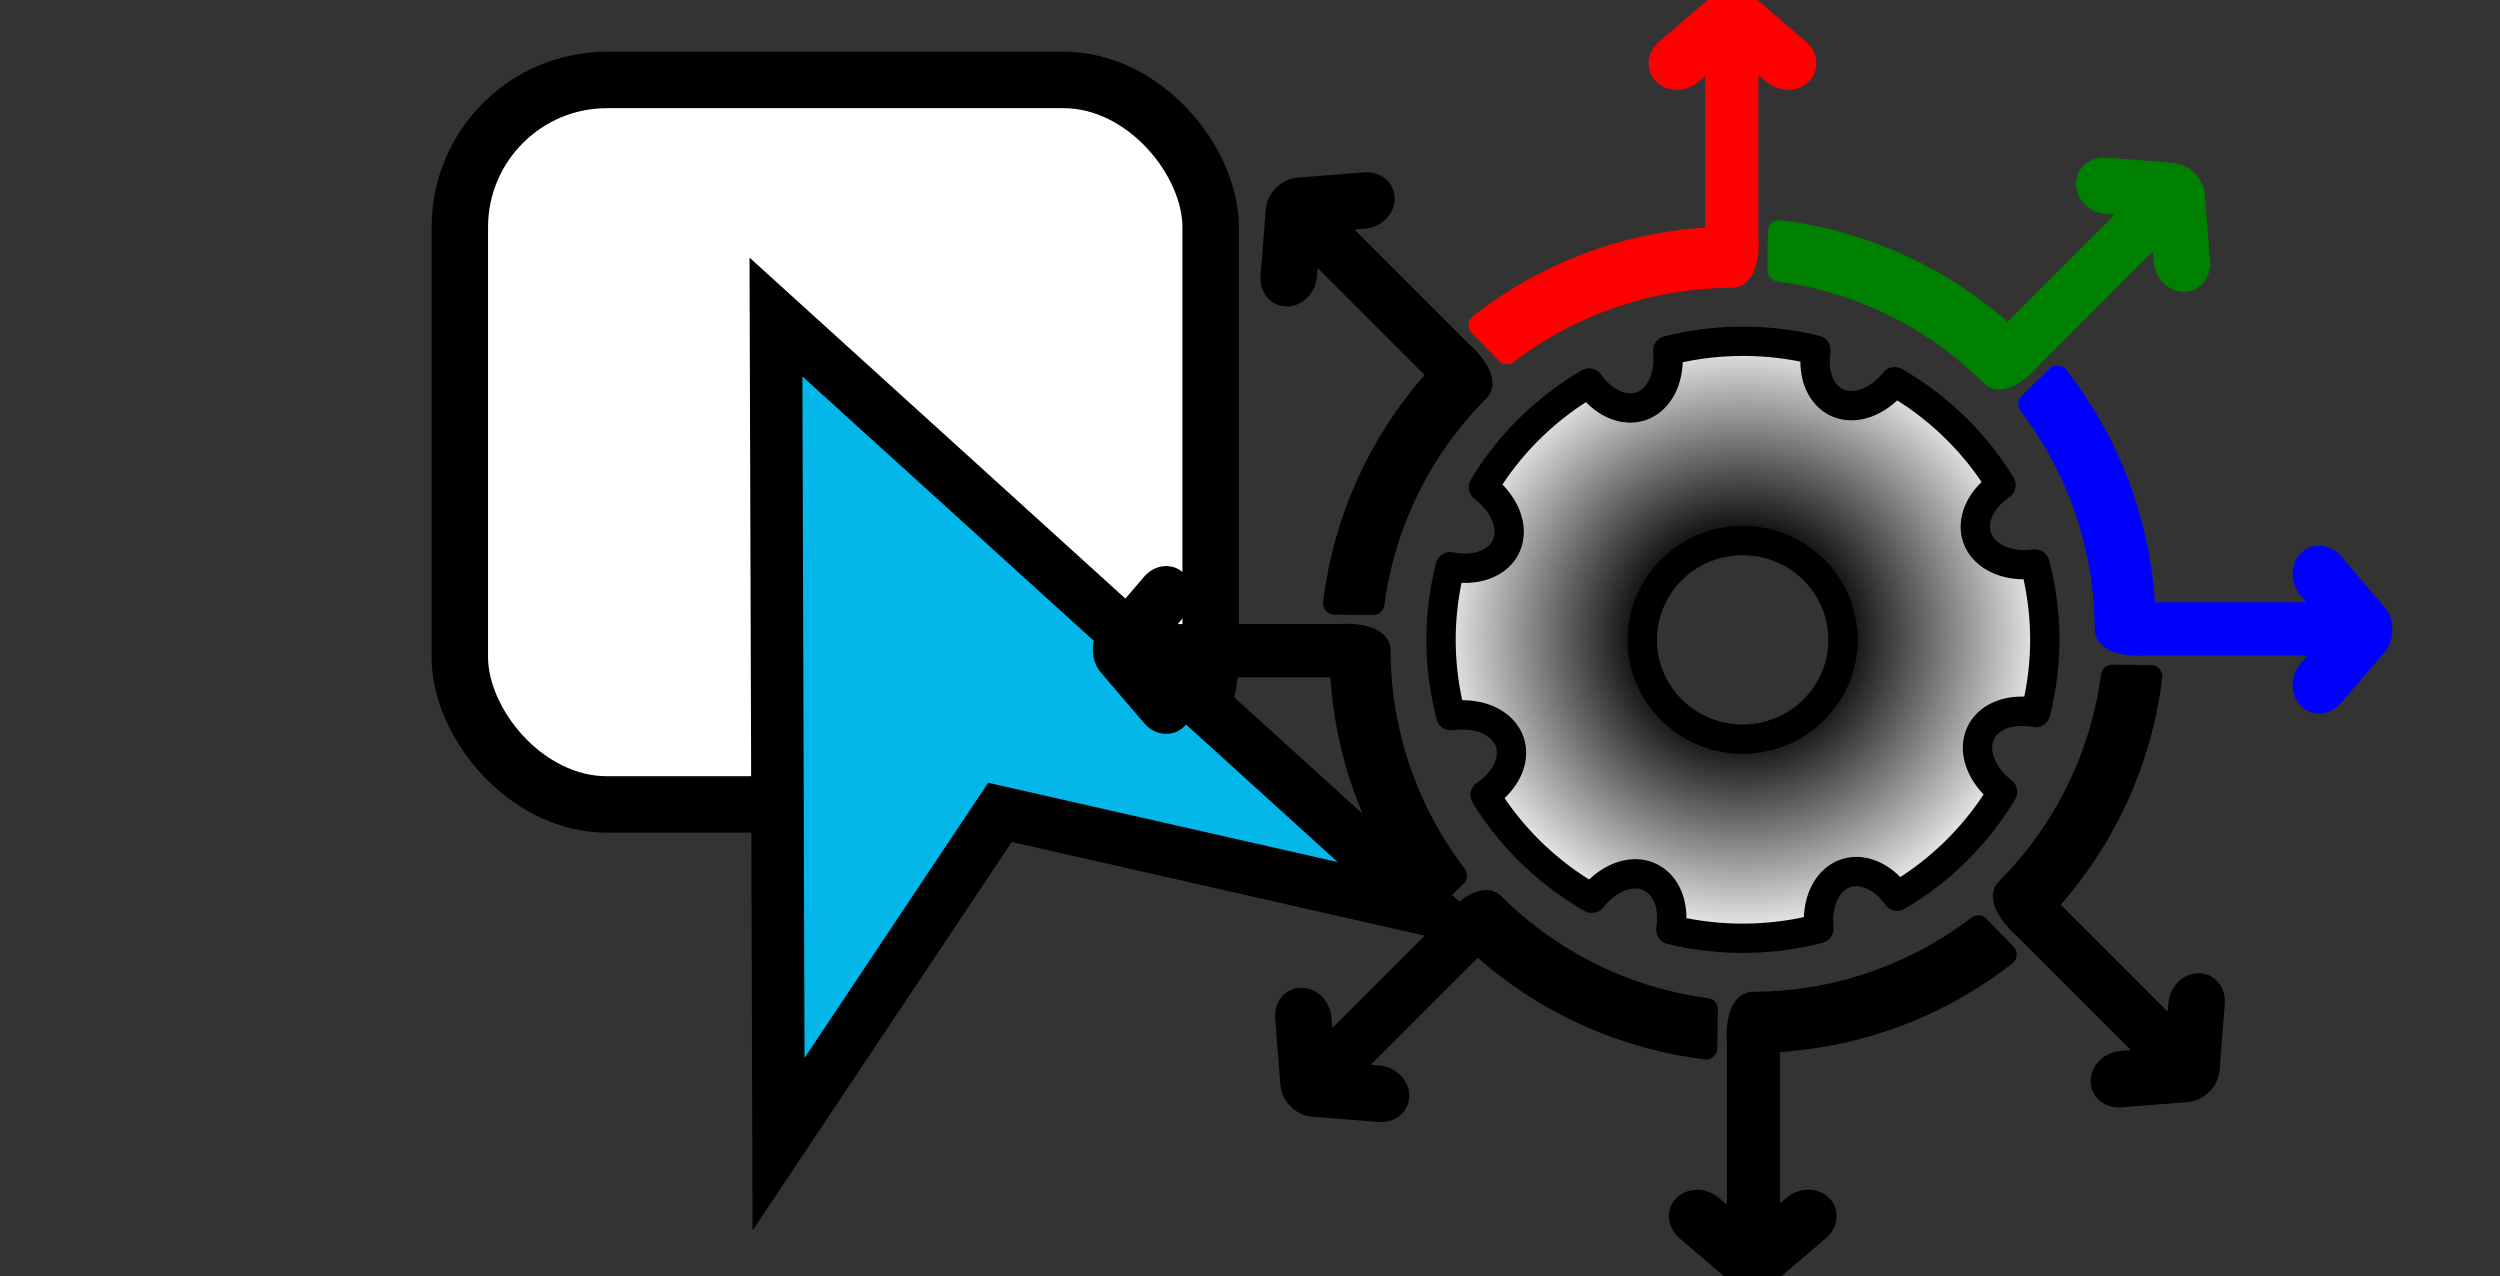 <?xml version="1.0" encoding="UTF-8" standalone="no"?>
<!-- Created with Inkscape (http://www.inkscape.org/) -->

<svg
   width="28.829mm"
   height="14.72mm"
   viewBox="0 0 28.829 14.72"
   version="1.1"
   id="svg339"
   inkscape:version="1.2.1 (9c6d41e410, 2022-07-14)"
   sodipodi:docname="newColomunsApplication.svg"
   inkscape:export-filename="newColumnsApplication.png"
   inkscape:export-xdpi="96"
   inkscape:export-ydpi="96"
   xmlns:inkscape="http://www.inkscape.org/namespaces/inkscape"
   xmlns:sodipodi="http://sodipodi.sourceforge.net/DTD/sodipodi-0.dtd"
   xmlns:xlink="http://www.w3.org/1999/xlink"
   xmlns="http://www.w3.org/2000/svg"
   xmlns:svg="http://www.w3.org/2000/svg">
  <rect x="0" y="0" width="28.829" height="14.72" fill="#333333" stroke="none"/>
  <sodipodi:namedview
     id="namedview341"
     pagecolor="#ffffff"
     bordercolor="#666666"
     borderopacity="1.0"
     inkscape:showpageshadow="2"
     inkscape:pageopacity="0.0"
     inkscape:pagecheckerboard="0"
     inkscape:deskcolor="#d1d1d1"
     inkscape:document-units="mm"
     showgrid="false"
     inkscape:zoom="2.3668074"
     inkscape:cx="24.71684"
     inkscape:cy="-10.774007"
     inkscape:window-width="1920"
     inkscape:window-height="1009"
     inkscape:window-x="-8"
     inkscape:window-y="-8"
     inkscape:window-maximized="1"
     inkscape:current-layer="g621" />
  <defs
     id="defs336">
    <radialGradient
       inkscape:collect="always"
       xlink:href="#linearGradient2845"
       id="radialGradient2849"
       cx="104.95"
       cy="147.337"
       fx="104.95"
       fy="147.337"
       r="32.367"
       gradientTransform="matrix(0.081,0,0,0.08,69.18,90.119)"
       gradientUnits="userSpaceOnUse" />
    <linearGradient
       inkscape:collect="always"
       id="linearGradient2845">
      <stop
         style="stop-color:#ff0000;stop-opacity:1"
         offset="0"
         id="stop2841" />
      <stop
         id="stop2851"
         offset="0.294"
         style="stop-color:#000000;stop-opacity:1" />
      <stop
         style="stop-color:#ffffff;stop-opacity:1"
         offset="1"
         id="stop2843" />
    </linearGradient>
    <linearGradient
       id="SVGID_1_"
       gradientUnits="userSpaceOnUse"
       x1="203.513"
       y1="1729.018"
       x2="967.987"
       y2="404.982"
       gradientTransform="matrix(1,0,0,-1,0,2132)">
      <stop
         offset="0"
         style="stop-color:#18884F"
         id="stop240" />
      <stop
         offset="0.5"
         style="stop-color:#117E43"
         id="stop242" />
      <stop
         offset="1"
         style="stop-color:#0B6631"
         id="stop244" />
    </linearGradient>
  </defs>
  <g
     inkscape:label="Calque 1"
     inkscape:groupmode="layer"
     id="layer1"
     transform="translate(-52.042,-94.845)">
    <g
       id="g2056"
       transform="matrix(1.302,0,0,1.302,-4.399,-23.21)">
      <g
         id="g1248"
         transform="translate(-3.409,16.03)">
        <rect
           style="fill:#ffffff;fill-opacity:1;stroke:#000000;stroke-width:0.5;stroke-linecap:round;stroke-linejoin:round;stroke-dasharray:none;stop-color:#000000"
           id="rect1446"
           width="6.65"
           height="6.417"
           x="50.831"
           y="75.35"
           ry="1.304" />
        <path
           style="fill:#03b7ea;fill-opacity:1;stroke:#000000;stroke-width:0.465;stroke-linecap:butt;stroke-linejoin:miter;stroke-dasharray:none;stroke-opacity:1"
           d="m 53.654,84.776 -0.023,-7.326 5.787,5.25 -3.803,-0.863 z"
           id="path633" />
      </g>
    </g>
    <g
       id="g388"
       transform="matrix(0.005,0,0,0.006,17.825,91.968)"
       style="stroke-width:93.579">
      <path
         fill="#185c37"
         d="M 1437.75,1011.75 532.5,852 v 1180.393 c 0,53.907 43.7,97.607 97.607,97.607 v 0 h 1562.036 c 53.907,0 97.607,-43.7 97.607,-97.607 v 0 -434.893 z"
         id="path226"
         style="stroke-width:4152.57" />
      <path
         fill="#21a366"
         d="M 1437.75,0 H 630.107 C 576.2,0 532.5,43.7 532.5,97.607 c 0,0 0,0 0,0 V 532.5 L 1437.75,1065 1917,1224.75 2289.75,1065 V 532.5 Z"
         id="path228"
         style="stroke-width:4152.57" />
      <path
         fill="#107c41"
         d="m 532.5,532.5 h 905.25 V 1065 H 532.5 Z"
         id="path230"
         style="stroke-width:4152.57" />
      <path
         opacity="0.1"
         enable-background="new    "
         d="M 1180.393,426 H 532.5 v 1331.25 h 647.893 c 53.834,-0.175 97.432,-43.773 97.607,-97.607 V 523.607 c -0.175,-53.834 -43.773,-97.432 -97.607,-97.607 z"
         id="path232"
         style="stroke-width:4152.57" />
      <path
         opacity="0.2"
         enable-background="new    "
         d="M 1127.143,479.25 H 532.5 V 1810.5 h 594.643 c 53.834,-0.175 97.432,-43.773 97.607,-97.607 V 576.857 c -0.175,-53.834 -43.773,-97.432 -97.607,-97.607 z"
         id="path234"
         style="stroke-width:4152.57" />
      <path
         opacity="0.2"
         enable-background="new    "
         d="M 1127.143,479.25 H 532.5 V 1704 h 594.643 c 53.834,-0.175 97.432,-43.773 97.607,-97.607 V 576.857 c -0.175,-53.834 -43.773,-97.432 -97.607,-97.607 z"
         id="path236"
         style="stroke-width:4152.57" />
      <path
         opacity="0.2"
         enable-background="new    "
         d="M 1073.893,479.25 H 532.5 V 1704 h 541.393 c 53.834,-0.175 97.432,-43.773 97.607,-97.607 V 576.857 c -0.175,-53.834 -43.773,-97.432 -97.607,-97.607 z"
         id="path238"
         style="stroke-width:4152.57" />
      <path
         fill="url(#SVGID_1_)"
         d="m 97.607,479.25 h 976.285 c 53.907,0 97.607,43.7 97.607,97.607 v 976.285 c 0,53.907 -43.7,97.607 -97.607,97.607 H 97.607 C 43.7,1650.75 0,1607.05 0,1553.143 V 576.857 C 0,522.95 43.7,479.25 97.607,479.25 Z"
         id="path247"
         style="fill:url(#SVGID_1_);stroke-width:4152.57" />
      <path
         fill="#ffffff"
         d="M 302.3,1382.264 507.632,1064.095 319.5,747.683 h 151.336 l 102.666,202.35 c 9.479,19.223 15.975,33.494 19.49,42.919 h 1.331 c 6.745,-15.336 13.845,-30.228 21.3,-44.677 L 725.371,747.79 H 864.3 L 671.375,1062.338 869.2,1382.263 H 721.378 L 602.79,1160.158 c -5.586,-9.45 -10.326,-19.376 -14.164,-29.66 h -1.757 c -3.474,10.075 -8.083,19.722 -13.739,28.755 l -122.102,223.011 z"
         id="path249"
         style="stroke-width:4152.57" />
      <path
         fill="#33c481"
         d="M 2192.143,0 H 1437.75 v 532.5 h 852 V 97.607 C 2289.75,43.7 2246.05,0 2192.143,0 Z"
         id="path251"
         style="stroke-width:4152.57" />
      <path
         fill="#107c41"
         d="m 1437.75,1065 h 852 v 532.5 h -852 z"
         id="path253"
         style="stroke-width:4152.57" />
    </g>
    <g
       id="g2449"
       transform="matrix(0.789,0,0,0.836,-77.455,41.33)"
       style="stroke-width:13.708">
      <g
         id="g2362"
         transform="matrix(0.115,0,0,0.115,235.125,60.097)"
         style="fill:#ffffff;stroke-width:3.169">
        <path
           id="path2352"
           style="fill:#ffffff;fill-opacity:1;fill-rule:nonzero;stroke:#ffffff;stroke-width:3.169"
           sodipodi:type="inkscape:offset"
           inkscape:radius="2.0816321"
           inkscape:original="M -728.79883 -97.443359 C -732.61758 -96.26711 -738.63867 -95.09375 -738.63867 -95.09375 C -738.63867 -95.09375 -731.7393 -94.94546 -734.5293 -86.136719 C -736.23429 -80.742974 -739.26673 -71.237174 -743.76172 -58.554688 C -773.79669 -47.838448 -794.21289 -33.363281 -794.21289 -33.363281 C -776.76041 -43.084522 -760.15804 -50.147114 -744.93555 -55.255859 C -748.2818 -45.744619 -751.71015 -32.848903 -742.44141 -29.222656 C -735.68766 -26.578909 -724.97811 -32.985711 -719.10938 -40.470703 C -727.91562 -34.454459 -732.76531 -31.661254 -736.28906 -35.1875 C -739.8153 -38.713747 -735.13773 -50.611801 -733.64648 -54.716797 C -733.35773 -55.508046 -732.81602 -57.089455 -732.10352 -59.220703 C -688.15606 -71.58319 -658.54102 -67.646484 -658.54102 -67.646484 C -684.16725 -72.34523 -709.35393 -68.898744 -730.94141 -62.6875 C -728.91517 -68.778744 -726.13547 -77.251336 -723.54297 -85.205078 C -720.90172 -93.945069 -723.40509 -97.443359 -728.79883 -97.443359 z M -743.58984 -92.960938 C -747.07792 -92.973888 -754.66383 -91.342252 -759.5332 -78.111328 C -764.0182 -67.993838 -763.25172 -68.759604 -765.85547 -63.318359 C -768.65047 -57.477115 -771.31492 -55.392032 -770.51367 -55.800781 C -770.51367 -55.800781 -760.73539 -54.098532 -752.61914 -70.541016 C -748.14165 -79.613507 -746.74741 -90.766252 -741.35742 -92.78125 L -741.7168 -92.767578 C -741.7168 -92.767578 -742.42714 -92.956621 -743.58984 -92.960938 z M -777.41992 -90.025391 C -777.58874 -90.030791 -777.75313 -90.02411 -777.91406 -90 C -780.49281 -89.607501 -785.21484 -88.433594 -785.21484 -88.433594 C -785.21484 -88.433594 -783.62508 -88.631949 -782.39258 -85.314453 C -781.42258 -82.708205 -787.74805 -64.636719 -787.74805 -64.636719 C -787.74805 -64.636719 -791.83727 -52.92445 -787.57227 -49.189453 C -781.72978 -45.219457 -775.08016 -50.570706 -772.37891 -52.970703 C -771.80016 -53.591953 -771.47852 -54.009766 -771.47852 -54.009766 C -778.81352 -50.10727 -780.08008 -52.346175 -780.67383 -55.076172 C -781.26258 -57.80617 -777.36805 -67.953526 -774.43555 -77.509766 C -771.68634 -86.474601 -774.8876 -89.944573 -777.41992 -90.025391 z "
           d="m -728.799,-99.525 a 2.082,2.082 0 0 0 -0.613,0.092 c -3.603,1.11 -9.625,2.297 -9.625,2.297 a 2.082,2.082 0 0 0 -0.857,2.988 2.082,2.082 0 0 0 -1.391,-0.643 2.082,2.082 0 0 0 -0.152,-0.07 l -0.359,0.014 c -0.356,-0.073 -0.755,-0.191 -1.785,-0.195 -4.148,-0.015 -12.812,2.376 -17.904,16.213 l 0.051,-0.125 c -4.505,10.162 -3.729,9.372 -6.297,14.738 -1.328,2.775 -2.605,4.623 -3.455,5.738 -0.425,0.558 -0.724,0.903 -0.965,1.209 -0.06,0.076 -0.116,0.147 -0.199,0.271 -0.083,0.125 -0.324,0.032 -0.385,1.115 -0.002,0.033 0.032,0.101 0.031,0.139 -3.263,1.684 -4.981,1.795 -5.271,1.703 -0.15,-0.047 -0.129,-0.026 -0.252,-0.232 -0.123,-0.206 -0.282,-0.655 -0.41,-1.242 0.009,0.04 0.006,-1.044 0.311,-2.424 0.305,-1.38 0.816,-3.165 1.441,-5.176 1.25,-4.021 2.96,-8.956 4.441,-13.783 a 2.082,2.082 0 0 0 0,-0.002 c 1.463,-4.771 1.45,-8.337 0.439,-10.949 -1.011,-2.612 -3.16,-4.186 -5.348,-4.256 -0.267,-0.009 -0.559,3.38e-4 -0.869,0.047 a 2.082,2.082 0 0 0 -0.004,0 c -2.815,0.429 -7.49,1.605 -7.49,1.605 a 2.082,2.082 0 0 0 0.76,4.086 c 0,0 -0.312,0.012 -0.393,-0.004 -0.081,-0.016 -0.112,-0.043 -0.064,-0.012 0.095,0.063 0.561,0.421 1.07,1.793 a 2.082,2.082 0 0 0 0,0.002 c -0.145,-0.389 -0.004,0.069 -0.07,0.688 -0.067,0.618 -0.219,1.482 -0.438,2.467 -0.436,1.97 -1.126,4.44 -1.848,6.834 -1.443,4.788 -3.014,9.275 -3.014,9.275 a 2.082,2.082 0 0 0 0,0.002 c 0,0 -1.084,3.078 -1.607,6.711 -0.262,1.816 -0.398,3.79 -0.143,5.707 0.256,1.917 0.924,3.884 2.52,5.281 a 2.082,2.082 0 0 0 0.201,0.156 c 3.585,2.436 7.634,1.997 10.748,0.695 3.114,-1.302 5.588,-3.389 6.998,-4.643 a 2.082,2.082 0 0 0 0.141,-0.139 c 0.634,-0.68 1.027,-1.188 1.027,-1.188 a 2.082,2.082 0 0 0 0.205,-0.992 c 0.377,0.015 0.411,0.065 0.957,0.014 1.258,-0.117 2.98,-0.477 4.943,-1.402 3.928,-1.85 8.753,-5.954 12.971,-14.498 2.351,-4.763 3.831,-9.899 5.367,-13.951 1.536,-4.052 3.186,-6.675 4.756,-7.262 a 2.082,2.082 0 0 0 0.924,-3.139 2.082,2.082 0 0 0 1.021,0.959 c 0,0 1.083,0.089 1.818,0.697 0.735,0.608 1.596,1.619 0.352,5.549 a 2.082,2.082 0 0 0 0,0.002 c -1.648,5.212 -4.666,14.579 -8.912,26.619 -29.764,10.777 -49.99,25.084 -49.99,25.084 a 2.082,2.082 0 0 0 2.217,3.516 c 15.885,-8.848 30.997,-15.392 45.047,-20.34 -1.195,3.843 -2.254,7.884 -2.348,11.803 -0.064,2.655 0.286,5.242 1.424,7.527 1.137,2.285 3.129,4.194 5.875,5.27 4.256,1.666 9.16,0.447 13.717,-1.916 4.557,-2.363 8.878,-5.985 12.014,-9.984 a 2.082,2.082 0 0 0 -2.812,-3.004 c -4.38,2.992 -7.756,5.12 -10.113,5.984 -1.179,0.432 -2.057,0.543 -2.693,0.461 -0.637,-0.082 -1.112,-0.299 -1.727,-0.914 a 2.082,2.082 0 0 0 0,-0.002 c -0.305,-0.305 -0.647,-1.137 -0.676,-2.531 -0.028,-1.394 0.236,-3.208 0.67,-5.072 0.869,-3.729 2.369,-7.64 3.133,-9.742 0.234,-0.642 0.71,-2.053 1.188,-3.469 43.001,-11.899 71.688,-8.107 71.688,-8.107 a 2.082,2.082 0 0 0 0.648,-4.111 c -24.618,-4.514 -48.647,-1.52 -69.633,4.109 1.889,-5.707 4.05,-12.275 6.234,-18.977 a 2.082,2.082 0 0 0 0.014,-0.043 c 1.396,-4.618 1.617,-8.165 0.26,-10.918 -1.357,-2.752 -4.361,-4.004 -7.508,-4.004 z" />
      </g>
      <g
         id="g489"
         transform="matrix(0.115,0,0,0.115,235.125,60.097)"
         style="stroke-width:3.169">
        <path
           d="m -741.719,-92.768 c 0,0 -11.32,-2.986 -17.812,14.655 -4.485,10.117 -3.721,9.356 -6.325,14.797 -2.795,5.841 -5.461,7.921 -4.66,7.513 0,0 9.78,1.702 17.896,-14.74 4.478,-9.072 5.871,-20.223 11.261,-22.238"
           style="fill:#193476;fill-opacity:1;fill-rule:nonzero;stroke:none;stroke-width:3.169"
           id="path2574" />
        <path
           d="m -772.376,-52.972 c 0.579,-0.621 0.899,-1.038 0.899,-1.038 -7.335,3.902 -8.601,1.665 -9.195,-1.065 -0.589,-2.73 3.304,-12.876 6.236,-22.433 2.933,-9.562 -0.902,-12.876 -3.478,-12.49 -2.579,0.393 -7.3,1.562 -7.3,1.562 0,0 1.589,-0.195 2.821,3.123 0.97,2.606 -5.357,20.677 -5.357,20.677 0,0 -4.09,11.709 0.175,15.444 5.843,3.97 12.498,-1.381 15.199,-3.781"
           style="fill:#f46717;fill-opacity:1;fill-rule:nonzero;stroke:none;stroke-width:3.169"
           id="path2576" />
        <path
           d="m -658.54,-67.648 c -25.626,-4.699 -50.814,-1.249 -72.401,4.963 -0.424,1.269 -0.81,2.43 -1.16,3.465 43.947,-12.363 73.561,-8.428 73.561,-8.428"
           style="fill:#b3bbe5;fill-opacity:1;fill-rule:nonzero;stroke:none;stroke-width:3.169"
           id="path2578" />
        <path
           d="m -743.761,-58.556 c -30.035,10.716 -50.451,25.19 -50.451,25.19 17.453,-9.721 34.053,-16.78 49.275,-21.889 0.094,-0.266 0.188,-0.525 0.279,-0.784 0.304,-0.853 0.605,-1.69 0.897,-2.518"
           style="fill:#b3bbe5;fill-opacity:1;fill-rule:nonzero;stroke:none;stroke-width:3.169"
           id="path2580" />
        <path
           d="m -736.288,-35.187 c -3.526,-3.526 1.15,-15.425 2.641,-19.53 0.289,-0.791 0.833,-2.373 1.545,-4.504 0.35,-1.035 0.736,-2.196 1.16,-3.465 2.026,-6.091 4.805,-14.565 7.397,-22.519 2.641,-8.74 0.138,-12.239 -5.256,-12.239 -3.819,1.176 -9.839,2.349 -9.839,2.349 0,0 6.9,0.147 4.11,8.956 -1.705,5.394 -4.737,14.9 -9.232,27.582 -0.292,0.828 -0.594,1.665 -0.897,2.518 -0.091,0.259 -0.185,0.517 -0.279,0.784 -3.346,9.511 -6.771,22.404 2.498,26.03 6.754,2.644 17.46,-3.76 23.329,-11.245 -8.806,6.016 -13.652,8.809 -17.176,5.282"
           style="fill:#35af3f;fill-opacity:1;fill-rule:nonzero;stroke:none;stroke-width:3.169"
           id="path2582" />
      </g>
    </g>
    <g
       id="g917"
       transform="matrix(1.391,0,0,1.391,-35.924,-39.571)"
       style="stroke:#000000">
      <path
         d="m 77.682,99.462 a 2.502,2.475 0 0 0 -0.617,0.078 0.52,0.375 71.463 0 1 -0.216,0.458 0.52,0.375 71.463 0 1 -0.436,-0.19 2.502,2.475 0 0 0 -0.876,0.864 0.52,0.375 26.463 0 1 0.188,0.489 0.52,0.375 26.463 0 1 -0.463,0.17 2.502,2.475 0 0 0 -0.076,0.606 2.502,2.475 0 0 0 0.082,0.629 0.375,0.52 71.463 0 1 0.092,-0.007 0.375,0.52 71.463 0 1 0.393,0.219 0.375,0.52 71.463 0 1 -0.202,0.445 2.502,2.475 0 0 0 0.885,0.856 0.375,0.52 26.463 0 1 0.363,-0.202 0.375,0.52 26.463 0 1 0.117,0.026 0.375,0.52 26.463 0 1 0.175,0.437 2.502,2.475 0 0 0 0.597,0.071 2.502,2.475 0 0 0 0.63,-0.08 0.52,0.375 71.463 0 1 0.216,-0.456 0.52,0.375 71.463 0 1 0.091,-0.017 0.52,0.375 71.463 0 1 0.343,0.204 2.502,2.475 0 0 0 0.873,-0.865 0.52,0.375 26.463 0 1 -0.182,-0.485 0.52,0.375 26.463 0 1 0.341,-0.183 0.52,0.375 26.463 0 1 0.115,0.011 2.502,2.475 0 0 0 0.076,-0.604 2.502,2.475 0 0 0 -0.082,-0.628 0.375,0.52 71.463 0 1 -0.477,-0.213 0.375,0.52 71.463 0 1 0.196,-0.441 2.502,2.475 0 0 0 -0.882,-0.857 0.375,0.52 26.463 0 1 -0.477,0.173 0.375,0.52 26.463 0 1 -0.175,-0.435 2.502,2.475 0 0 0 -0.605,-0.073 2.502,2.475 0 0 0 -0.004,0 z m 1.62e-4,1.652 a 0.832,0.823 0 0 1 0.004,0 0.832,0.823 0 0 1 0.832,0.823 0.832,0.823 0 0 1 -0.832,0.823 0.832,0.823 0 0 1 -0.832,-0.823 0.832,0.823 0 0 1 0.828,-0.823 z"
         style="fill:url(#radialGradient2849);fill-opacity:1;fill-rule:evenodd;stroke:#000000;stroke-width:0.243;stroke-linecap:round;stroke-linejoin:round;stroke-miterlimit:4;stroke-dasharray:none;stroke-opacity:1"
         id="ellipse849" />
      <g
         id="g621"
         style="stroke:#000000">
        <path
           id="path912"
           style="fill:#ff0000;fill-opacity:1;fill-rule:evenodd;stroke:#ff0000;stroke-width:0.187;stroke-linecap:round;stroke-linejoin:round;stroke-miterlimit:4;stroke-dasharray:none;stroke-opacity:1"
           inkscape:transform-center-x="10.254103"
           inkscape:transform-center-y="-47.31279"
           d="m 77.589,96.645 c -0.04,0.001 -0.082,0.016 -0.116,0.045 l -0.417,0.357 c -0.067,0.057 -0.075,0.146 -0.018,0.199 0.057,0.053 0.157,0.05 0.223,-0.007 l 0.208,-0.178 v 1.547 c -0.715,0.028 -1.402,0.281 -1.962,0.72 l 0.225,0.231 c 0.532,-0.407 1.184,-0.631 1.859,-0.634 h 4.3e-5 c 0.004,-7e-6 0.008,-7e-6 0.012,0 0.129,-0.009 0.127,-0.28 0.12,-0.318 v -1.556 l 0.219,0.187 c 0.067,0.057 0.167,0.061 0.224,0.007 0.057,-0.053 0.049,-0.142 -0.018,-0.199 l -0.417,-0.357 c -0.037,-0.032 -0.084,-0.047 -0.128,-0.045 -0.004,-1.72e-4 -0.008,-2.64e-4 -0.013,-1.29e-4 z" />
        <path
           d="m 81.359,98.126 c -0.03,-0.028 -0.07,-0.046 -0.114,-0.05 l -0.548,-0.043 c -0.088,-0.007 -0.156,0.05 -0.154,0.128 0.003,0.078 0.075,0.146 0.163,0.153 l 0.273,0.021 -1.094,1.094 c -0.526,-0.486 -1.19,-0.792 -1.896,-0.878 l -0.004,0.322 c 0.664,0.088 1.284,0.391 1.762,0.866 l 3e-5,3e-5 c 0.003,0.003 0.005,0.005 0.008,0.008 0.097,0.085 0.288,-0.108 0.31,-0.139 l 1.1,-1.1 0.022,0.287 c 0.007,0.088 0.075,0.161 0.153,0.163 0.078,0.003 0.135,-0.066 0.128,-0.154 l -0.043,-0.548 c -0.004,-0.048 -0.026,-0.092 -0.059,-0.122 -0.003,-0.003 -0.006,-0.006 -0.009,-0.009 z"
           inkscape:transform-center-y="-37.450462"
           inkscape:transform-center-x="-25.189642"
           style="fill:#008000;fill-opacity:1;fill-rule:evenodd;stroke:#008000;stroke-width:0.187;stroke-linecap:round;stroke-linejoin:round;stroke-miterlimit:4;stroke-dasharray:none;stroke-opacity:1"
           id="path952" />
        <path
           id="path954"
           style="fill:#0000ff;fill-opacity:1;fill-rule:evenodd;stroke:#0000ff;stroke-width:0.187;stroke-linecap:round;stroke-linejoin:round;stroke-miterlimit:4;stroke-dasharray:none;stroke-opacity:1"
           inkscape:transform-center-x="-47.312807"
           inkscape:transform-center-y="-10.254107"
           d="m 82.978,101.839 c -0.001,-0.04 -0.016,-0.082 -0.045,-0.116 l -0.357,-0.417 c -0.057,-0.067 -0.146,-0.075 -0.199,-0.018 -0.053,0.057 -0.05,0.157 0.007,0.223 l 0.178,0.208 h -1.547 c -0.028,-0.716 -0.281,-1.402 -0.72,-1.962 l -0.231,0.225 c 0.407,0.532 0.631,1.184 0.634,1.859 v 4e-5 c 1.1e-5,0.004 1.1e-5,0.008 0,0.012 0.009,0.129 0.28,0.127 0.318,0.12 h 1.556 l -0.187,0.219 c -0.057,0.067 -0.061,0.167 -0.007,0.224 0.053,0.057 0.142,0.049 0.199,-0.018 l 0.357,-0.417 c 0.032,-0.037 0.047,-0.084 0.045,-0.128 1.62e-4,-0.004 2.43e-4,-0.008 1.62e-4,-0.013 z" />
        <path
           d="m 81.497,105.609 c 0.028,-0.029 0.046,-0.07 0.05,-0.114 l 0.043,-0.547 c 0.007,-0.088 -0.05,-0.156 -0.128,-0.154 -0.078,0.003 -0.146,0.075 -0.153,0.163 l -0.021,0.273 -1.094,-1.094 c 0.486,-0.526 0.792,-1.19 0.878,-1.896 l -0.322,-0.004 c -0.088,0.664 -0.391,1.284 -0.866,1.762 l -3e-5,4e-5 c -0.003,0.003 -0.005,0.006 -0.008,0.008 -0.085,0.097 0.108,0.288 0.139,0.31 l 1.1,1.1 -0.287,0.022 c -0.088,0.007 -0.161,0.075 -0.163,0.153 -0.003,0.078 0.066,0.135 0.154,0.128 l 0.548,-0.043 c 0.048,-0.004 0.092,-0.026 0.122,-0.059 0.003,-0.003 0.006,-0.006 0.009,-0.009 z"
           inkscape:transform-center-y="25.189655"
           inkscape:transform-center-x="-37.45047"
           style="fill:#000000;fill-opacity:1;fill-rule:evenodd;stroke:#000000;stroke-width:0.187;stroke-linecap:round;stroke-linejoin:round;stroke-miterlimit:4;stroke-dasharray:none;stroke-opacity:1"
           id="path956" />
        <path
           id="path958"
           style="fill:#000000;fill-opacity:1;fill-rule:evenodd;stroke:#000000;stroke-width:0.187;stroke-linecap:round;stroke-linejoin:round;stroke-miterlimit:4;stroke-dasharray:none;stroke-opacity:1"
           inkscape:transform-center-x="-10.254104"
           inkscape:transform-center-y="47.312816"
           d="m 77.783,107.228 c 0.04,-10e-4 0.082,-0.017 0.116,-0.045 l 0.417,-0.357 c 0.067,-0.057 0.075,-0.146 0.018,-0.199 -0.057,-0.053 -0.157,-0.05 -0.223,0.007 l -0.208,0.178 v -1.547 c 0.715,-0.028 1.402,-0.281 1.962,-0.72 l -0.225,-0.231 c -0.532,0.407 -1.184,0.631 -1.859,0.634 h -4.3e-5 c -0.004,10e-6 -0.008,10e-6 -0.012,0 -0.129,0.009 -0.127,0.28 -0.12,0.318 l -1e-6,1.556 -0.219,-0.187 c -0.067,-0.057 -0.167,-0.061 -0.224,-0.007 -0.057,0.053 -0.049,0.142 0.018,0.199 l 0.417,0.357 c 0.037,0.032 0.084,0.047 0.128,0.045 0.004,1.6e-4 0.008,2.5e-4 0.013,1.6e-4 z" />
        <path
           d="m 74.013,105.747 c 0.03,0.028 0.07,0.046 0.114,0.05 l 0.548,0.043 c 0.088,0.007 0.156,-0.05 0.154,-0.128 -0.003,-0.078 -0.075,-0.146 -0.163,-0.153 l -0.273,-0.021 1.094,-1.094 c 0.526,0.486 1.19,0.792 1.896,0.878 l 0.004,-0.322 c -0.664,-0.088 -1.284,-0.391 -1.762,-0.866 l -3.1e-5,-3e-5 c -0.003,-0.003 -0.005,-0.006 -0.008,-0.008 -0.097,-0.085 -0.288,0.108 -0.31,0.139 l -1.1,1.1 -0.022,-0.287 c -0.007,-0.088 -0.075,-0.161 -0.153,-0.163 -0.078,-0.003 -0.135,0.066 -0.128,0.154 l 0.043,0.548 c 0.004,0.049 0.026,0.092 0.059,0.122 0.003,0.003 0.006,0.006 0.009,0.009 z"
           inkscape:transform-center-y="37.450474"
           inkscape:transform-center-x="25.189669"
           style="fill:#000000;fill-opacity:1;fill-rule:evenodd;stroke:#000000;stroke-width:0.187;stroke-linecap:round;stroke-linejoin:round;stroke-miterlimit:4;stroke-dasharray:none;stroke-opacity:1"
           id="path960" />
        <path
           id="path962"
           style="fill:#000000;fill-opacity:1;fill-rule:evenodd;stroke:#000000;stroke-width:0.187;stroke-linecap:round;stroke-linejoin:round;stroke-miterlimit:4;stroke-dasharray:none;stroke-opacity:1"
           inkscape:transform-center-x="47.31282"
           inkscape:transform-center-y="10.254102"
           d="m 72.394,102.034 c 0.001,0.04 0.016,0.082 0.045,0.116 l 0.357,0.417 c 0.057,0.067 0.146,0.075 0.199,0.018 0.053,-0.057 0.05,-0.157 -0.007,-0.223 l -0.178,-0.208 h 1.547 c 0.028,0.716 0.281,1.402 0.72,1.962 l 0.231,-0.225 c -0.407,-0.532 -0.631,-1.184 -0.634,-1.859 v -4e-5 c -1.1e-5,-0.004 -9e-6,-0.008 0,-0.012 -0.009,-0.129 -0.28,-0.127 -0.318,-0.12 h -1.556 l 0.187,-0.219 c 0.057,-0.067 0.061,-0.167 0.007,-0.224 -0.053,-0.057 -0.142,-0.049 -0.199,0.018 l -0.357,0.417 c -0.032,0.037 -0.047,0.084 -0.045,0.128 -1.62e-4,0.004 -2.43e-4,0.008 -1.62e-4,0.013 z" />
        <path
           d="m 73.876,98.264 c -0.028,0.03 -0.046,0.07 -0.05,0.114 l -0.043,0.548 c -0.007,0.088 0.05,0.156 0.128,0.154 0.078,-0.003 0.146,-0.075 0.153,-0.163 l 0.021,-0.273 1.094,1.094 c -0.486,0.526 -0.792,1.19 -0.878,1.896 l 0.322,0.004 c 0.088,-0.664 0.391,-1.284 0.866,-1.762 l 3e-5,-3.2e-5 c 0.003,-0.003 0.005,-0.005 0.008,-0.008 0.085,-0.097 -0.108,-0.288 -0.139,-0.31 l -1.1,-1.1 0.287,-0.022 c 0.088,-0.007 0.161,-0.075 0.163,-0.153 0.003,-0.078 -0.066,-0.135 -0.154,-0.128 l -0.548,0.043 c -0.048,0.004 -0.092,0.026 -0.122,0.059 -0.003,0.003 -0.006,0.006 -0.009,0.009 z"
           inkscape:transform-center-y="-25.189673"
           inkscape:transform-center-x="37.450476"
           style="fill:#000000;fill-opacity:1;fill-rule:evenodd;stroke:#000000;stroke-width:0.187;stroke-linecap:round;stroke-linejoin:round;stroke-miterlimit:4;stroke-dasharray:none;stroke-opacity:1"
           id="path964" />
      </g>
    </g>
  </g>
</svg>
